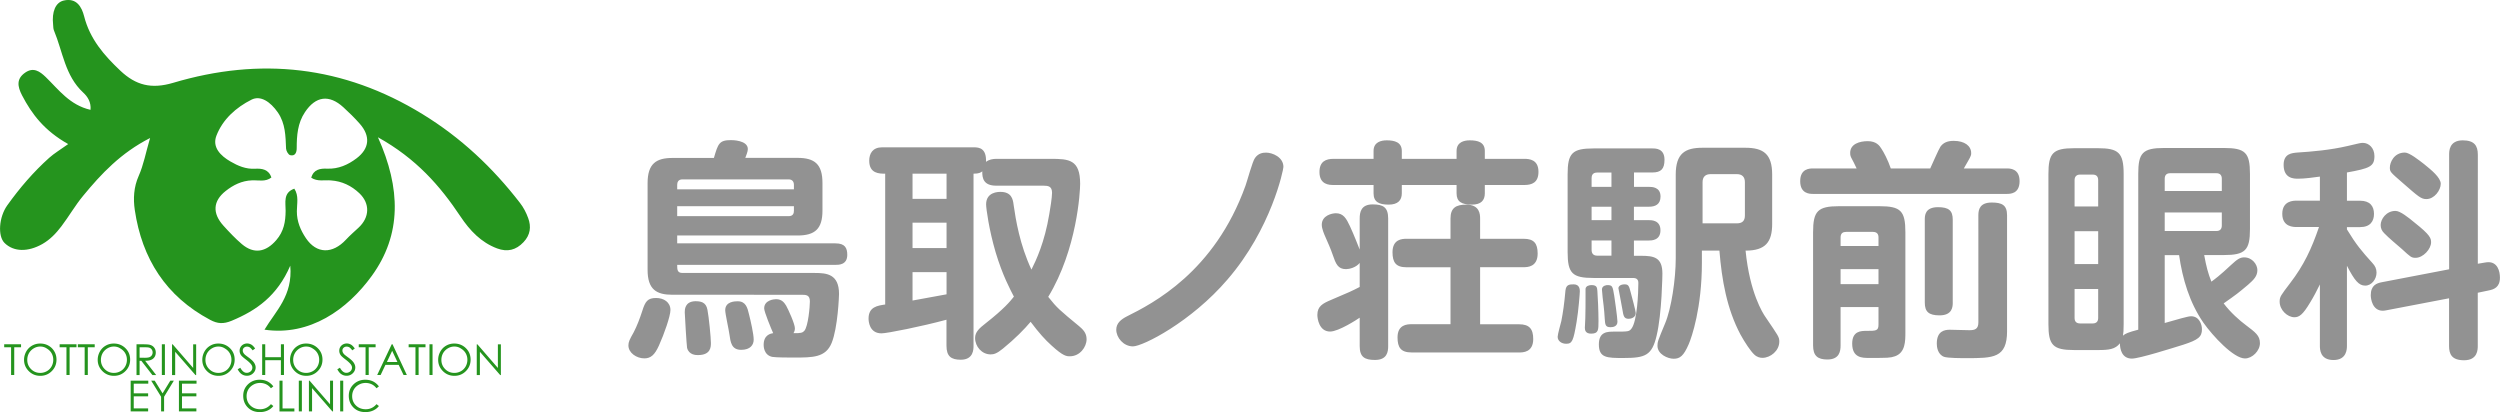 <svg id="レイヤー_2" xmlns="http://www.w3.org/2000/svg" viewBox="0 0 333.66 55.01"><style>.st0{fill:#25941e}.st1{fill:#929292}</style><path class="st0" d="M50.44 18.32c3.07 6.83 3.18 12.98-.82 18.5-3.26 4.5-8.3 8.07-14.32 7.18 1.48-2.48 3.8-4.54 3.44-8.54-1.75 4.05-4.51 5.97-7.82 7.35-1.11.46-1.9.4-2.87-.12-5.91-3.14-9.1-8.17-10.06-14.66-.22-1.5-.15-3.04.52-4.55.65-1.46.94-3.08 1.52-5.06-3.9 1.99-6.51 4.77-8.94 7.72-1.06 1.28-1.89 2.74-2.9 4.07-.7.92-1.5 1.77-2.54 2.36-1.93 1.09-3.83 1.05-5.04-.14-.94-.93-.75-3.46.35-5.01 1.65-2.31 3.5-4.47 5.61-6.36.67-.6 1.47-1.07 2.53-1.83-3.16-1.78-4.84-3.97-6.16-6.51-.61-1.18-.78-2.21.44-3.04 1.08-.74 1.92-.17 2.72.6 1.74 1.69 3.2 3.74 5.98 4.38.1-1.01-.38-1.76-.98-2.31-2.43-2.25-2.72-5.47-3.9-8.29-.1-.23-.08-.51-.11-.76C6.9 1.58 7.4.33 8.51.07c1.7-.39 2.4.85 2.72 2.11.77 3.03 2.67 5.22 4.85 7.27 2.04 1.92 4.11 2.47 7.01 1.61 11.64-3.47 22.73-2.3 33.28 4.16 5.16 3.16 9.38 7.14 13.02 11.85.47.6.84 1.31 1.1 2.03.43 1.16.3 2.25-.62 3.22-1.01 1.07-2.16 1.34-3.51.84-2.16-.8-3.67-2.42-4.89-4.25-2.74-4.11-5.91-7.74-11.03-10.59zm-8.9 5.4c.31-1.12 1.2-1.25 2.13-1.21 1.5.06 2.78-.52 3.92-1.38 1.74-1.32 1.87-2.98.42-4.62-.68-.77-1.42-1.5-2.18-2.19-1.9-1.74-3.7-1.5-5.13.65-.98 1.46-1.1 3.12-1.1 4.81 0 .52-.18 1.1-.87.93-.25-.06-.53-.56-.55-.87-.07-1.68-.08-3.34-1.09-4.82-1.01-1.46-2.33-2.32-3.52-1.72-2.07 1.04-3.85 2.63-4.69 4.82-.59 1.55.58 2.68 1.87 3.43 1 .58 2.05 1.04 3.28.97.92-.05 1.83.07 2.19 1.17-.79.62-1.73.34-2.59.38-1.36.05-2.5.62-3.51 1.42-1.7 1.34-1.8 2.97-.3 4.63.78.86 1.58 1.71 2.46 2.46 1.62 1.37 3.21 1.07 4.59-.53 1.02-1.18 1.24-2.46 1.25-3.92.01-1.09-.36-2.41 1.16-2.95.63.95.34 2.01.34 3.01-.01 1.37.5 2.54 1.21 3.6 1.42 2.11 3.55 2.13 5.35.19.52-.56 1.11-1.07 1.67-1.59 1.49-1.38 1.56-3.23.1-4.61-1.05-.99-2.3-1.6-3.78-1.7-.87-.08-1.8.19-2.63-.36z"/><path class="st1" d="M89.48 41.38c0 .8-.83 3.18-1.54 4.75-.56 1.23-1.08 1.7-1.94 1.7-1.05 0-2.13-.74-2.13-1.73 0-.46.15-.77.71-1.76.43-.83.8-1.79 1.14-2.84.4-1.27.71-1.73 1.85-1.73 1.02 0 1.91.56 1.91 1.61zm5.8-20.3c.56-1.91.71-2.38 2.28-2.38.15 0 2.25 0 2.25 1.2 0 .34-.25.93-.34 1.17h6.97c2.28 0 3.33.83 3.33 3.36v3.67c0 2.44-.99 3.33-3.33 3.33H90.38v1.05h21.13c1.27 0 1.57.62 1.57 1.54 0 1.33-1.14 1.33-1.57 1.33H90.38c0 .62 0 1.08.71 1.08h17.65c1.6 0 3.24.15 3.24 2.81 0 .18-.15 4.5-.99 6.54-.8 1.94-2.5 1.94-5.03 1.94-.62 0-2.38 0-2.9-.09-1.14-.25-1.14-1.45-1.14-1.6 0-1.36.96-1.51 1.27-1.57-.25-.55-1.2-2.84-1.2-3.3 0-1.11 1.3-1.23 1.6-1.23.8 0 1.11.52 1.33.86.28.49 1.17 2.44 1.17 3.02 0 .31-.09.49-.19.65.99.03 1.23-.06 1.45-.31.52-.59.74-3.27.74-3.92 0-.89-.52-.89-1.17-.89H89.76c-2.13 0-3.33-.68-3.33-3.33V24.44c0-2.62 1.17-3.36 3.33-3.36h5.52zm10.68 4.19v-.59c0-.4-.19-.74-.71-.74H91.09c-.59 0-.71.4-.71.74v.59h15.58zm-15.58 3.58h14.87c.62 0 .71-.4.71-.74v-.59H90.38v1.33zm4.04 12.5c.19.96.46 3.73.46 4.41 0 .52 0 1.63-1.73 1.63-.25 0-1.2 0-1.45-.96-.06-.31-.31-4.47-.31-4.75 0-.34 0-1.45 1.42-1.48.65.01 1.42.07 1.61 1.15zm5.55.62c.22.86.62 2.62.62 3.36 0 .68-.43 1.36-1.67 1.36-1.3 0-1.42-1.02-1.57-2.07-.06-.52-.56-2.75-.56-3.21 0-1.2 1.33-1.2 1.67-1.2 1.08 0 1.3.86 1.51 1.76zm40.27-20.77c2.41 0 3.92.09 3.92 3.33 0 1.02-.4 8.73-4.26 15.09 1.17 1.48 1.51 1.76 4.13 3.92.46.4.99.86.99 1.73 0 1.05-.9 2.28-2.22 2.28-.43 0-.86.03-2.47-1.45-.83-.74-1.67-1.67-2.78-3.15-.83.99-2.1 2.28-3.7 3.58-.8.65-1.2.77-1.64.77-1.17 0-2.07-1.05-2.07-2.19 0-.8.56-1.3 1.42-1.97 2.47-1.94 3.27-2.93 3.76-3.55-.46-.89-1.51-2.81-2.44-5.92-.89-3.02-1.27-5.86-1.27-6.39 0-1.67 1.64-1.67 1.91-1.67 1.45 0 1.67.93 1.76 1.73.28 1.97.83 5.34 2.38 8.64.62-1.23 1.76-3.64 2.38-7.4.12-.65.37-2.25.37-2.84 0-.89-.52-.96-1.17-.96h-6.29c-1.67 0-1.88-.99-1.85-1.91-.22.15-.4.31-1.17.31v22.95c0 .49 0 1.88-1.7 1.88-1.3 0-1.91-.46-1.91-1.88v-3.46c-3.27.89-7.93 1.82-8.67 1.82-1.64 0-1.73-1.63-1.73-1.97 0-1.57 1.2-1.73 2.22-1.88V23.18c-.77 0-2.13 0-2.13-1.73 0-.96.46-1.79 1.73-1.79h12.22c.77 0 1.7.15 1.64 1.94.4-.31.9-.4 1.36-.4h7.28zm-13.91 1.98h-4.54v3.36h4.54v-3.36zm0 6.54h-4.54v3.39h4.54v-3.39zm-4.54 10.39c1.42-.25 3.05-.56 4.54-.83v-2.96h-4.54v3.79zM148.98 44c0-.89.68-1.39 1.39-1.76 3.46-1.73 11.72-5.92 15.86-17.46.22-.59.93-3.27 1.27-3.7.46-.65 1.08-.71 1.48-.71.83 0 2.31.59 2.31 1.91 0 .37-1.6 8.24-7.47 15.03-4.84 5.65-11.29 8.92-12.62 8.92-1.27-.01-2.22-1.18-2.22-2.23zm32.49-14.84c0-.86.19-1.88 1.73-1.88 1.39 0 2.07.37 2.07 1.88v17.03c0 .74-.12 1.85-1.76 1.85-1.39 0-2.04-.4-2.04-1.85V42.4c-.31.22-2.81 1.85-3.95 1.85-1.48 0-1.7-1.76-1.7-2.22 0-1.17.74-1.54 1.82-2 2.47-1.05 2.75-1.17 3.83-1.73v-3.21c-.49.62-1.39.83-1.82.83-1.08 0-1.36-.68-1.79-1.94-.25-.74-.62-1.57-.99-2.41-.15-.34-.46-1.05-.46-1.57 0-1.26 1.39-1.54 1.88-1.54.99 0 1.39.68 1.88 1.73.56 1.2 1.17 2.81 1.3 3.12v-4.15zm1.85-9.01c0-1.2 1.02-1.42 1.76-1.42 1.05 0 2.01.25 2.01 1.42v1.05h7.31v-1.05c0-1.2 1.02-1.42 1.76-1.42 1.08 0 2.01.25 2.01 1.42v1.05h5.28c.65 0 1.88.09 1.88 1.73 0 1.45-.89 1.76-1.88 1.76h-5.28v1.11c0 .93-.49 1.51-1.73 1.51-1.39 0-2.04-.4-2.04-1.51v-1.11h-7.31v1.11c0 .93-.52 1.51-1.76 1.51-1.3 0-2.01-.37-2.01-1.51v-1.11h-5.34c-.56 0-1.88-.03-1.88-1.73 0-1.42.86-1.76 1.88-1.76h5.34v-1.05zm10.27 23.14v-7.62h-5.89c-1.42 0-1.85-.68-1.85-2.01 0-1.76 1.33-1.79 1.85-1.79h5.89v-2.71c0-1.42.74-1.85 2.1-1.85 1.82 0 1.85 1.33 1.85 1.85v2.71h5.83c1.33 0 1.85.59 1.85 1.97 0 1.79-1.36 1.82-1.85 1.82h-5.83v7.62h5.21c1.36 0 1.88.62 1.88 1.97 0 1.79-1.39 1.79-1.88 1.79H188.4c-1.45 0-1.88-.68-1.88-2.01 0-1.7 1.27-1.76 1.88-1.76h5.19zm17.26-4.41c0 .25-.18 2.59-.43 4.07-.43 2.56-.59 2.93-1.39 2.93-.62 0-1.14-.37-1.14-.93 0-.34.43-1.82.49-2.1.22-1.11.4-2.35.55-4.07.09-.8.52-.83 1.11-.83.81 0 .81.74.81.93zm7.22-13.94h2.01c.37 0 1.54 0 1.54 1.29 0 1.08-.74 1.36-1.54 1.36h-2.01v1.79h1.97c.37 0 1.57 0 1.57 1.36s-1.2 1.36-1.57 1.36h-1.97v2.04h.93c1.73 0 2.87.19 2.87 2.38 0 .06-.06 5.31-.77 8.27-.62 2.65-1.51 2.99-4.41 2.99-2.22 0-3.3 0-3.3-1.82 0-1.7 1.14-1.7 2.07-1.7 1.85 0 1.97 0 2.28-.4.77-.99.92-4.78.92-6.11 0-.65-.52-.65-.77-.65h-5.21c-2.84 0-3.46-.62-3.46-3.46V23.27c0-2.84.62-3.46 3.46-3.46h7.84c.46 0 1.63 0 1.63 1.51 0 1.23-.46 1.7-1.63 1.7h-2.44v1.92zm-4.88 13.88c.06.74.15 2.75.15 4.04 0 1.2 0 1.67-.99 1.67-.71 0-.83-.43-.83-.77 0-.22.06-1.08.06-1.27.03-.89.03-2.16.03-2.53v-1.42c.06-.4.52-.49.8-.49.69 0 .75.31.78.77zm1.88-13.88v-1.91h-1.91c-.62 0-.74.4-.74.74v1.17h2.65zm0 2.65h-2.65v1.79h2.65v-1.79zm0 4.5h-2.65v1.26c0 .43.19.77.74.77h1.91v-2.03zm.37 7.38c.03.15.43 2.96.43 3.46 0 .65-.59.74-.93.74-.71 0-.71-.37-.77-1.17-.06-1.17-.22-2.34-.28-2.84-.03-.34-.09-.99-.09-1.02 0-.56.68-.59.71-.59.69 0 .72.15.93 1.42zm2.22-.37c.12.49.65 2.38.65 2.68 0 .59-.62.77-.93.77-.65 0-.71-.37-.86-1.3-.06-.43-.52-2.71-.52-2.78 0-.22.22-.52.83-.52.53 0 .59.22.83 1.15zm18.86-9.23c0 2.44-.89 3.58-3.55 3.58.56 5.65 2.31 8.36 2.65 8.85 1.73 2.56 1.85 2.65 1.85 3.3 0 1.2-1.17 2.16-2.25 2.16-.31 0-.74-.09-1.11-.46-.46-.43-1.23-1.57-1.82-2.65-1.82-3.42-2.5-7.31-2.81-11.2h-2.34v1.6c0 6.05-1.36 9.97-1.76 10.89-.68 1.57-1.17 1.94-2.01 1.94-.77 0-2.16-.59-2.16-1.73 0-.52.06-.68 1.02-2.99.83-1.97 1.42-5.89 1.42-8.7V23.3c0-2.84 1.26-3.58 3.58-3.58h5.71c2.44 0 3.58.86 3.58 3.58v6.57zm-9.29-.06h4.57c.77 0 1.08-.37 1.08-1.05v-4.44c0-.71-.37-1.08-1.08-1.08h-3.49c-.71 0-1.08.37-1.08 1.08v5.49zm30.39-7.34c.22-.46 1.11-2.53 1.36-2.9.34-.46.83-.77 1.76-.77 1.48 0 2.34.68 2.34 1.64 0 .22 0 .34-.43 1.08-.43.77-.49.86-.55.96h5.71c.43 0 1.73 0 1.73 1.7s-1.26 1.7-1.73 1.7h-25.82c-.43 0-1.73 0-1.73-1.7s1.3-1.7 1.73-1.7h5.8c-.18-.4-.52-1.08-.74-1.48-.12-.28-.12-.43-.12-.59 0-1.2 1.26-1.57 2.34-1.57 1.14 0 1.57.59 1.82.99.31.46.86 1.48 1.26 2.65h5.27zm-11.97 18.51v5.12c0 .77-.15 1.88-1.76 1.88-1.3 0-1.91-.49-1.91-1.88V31.01c0-2.84.62-3.49 3.46-3.49h5.4c2.84 0 3.46.62 3.46 3.49v13.3c0 1.23 0 2.75-1.39 3.24-.65.22-.93.22-3.49.22-.86 0-2.22 0-2.22-1.91 0-1.7 1.2-1.7 1.91-1.7 1.26 0 1.6 0 1.6-.83v-2.35h-5.06zm0-8.15h5.06v-1.14c0-.43-.19-.74-.74-.74h-3.58c-.4 0-.74.15-.74.74v1.14zm5.06 3.09h-5.06v2h5.06v-2zm9.91 4.47c0 .52-.03 1.7-1.76 1.7-1.45 0-1.97-.49-1.97-1.7V29.32c0-.52 0-1.67 1.76-1.67 1.45 0 1.97.46 1.97 1.67v11.07zm7.25 3.8c0 3.61-1.85 3.61-5.43 3.61-.74 0-2.47 0-2.99-.18-.86-.34-.96-1.33-.96-1.76 0-1.67 1.02-1.85 1.73-1.85.4 0 2.25.06 2.62.06.74 0 1.2-.15 1.2-1.05V28.73c0-.8.22-1.7 1.79-1.7 1.36 0 2.04.34 2.04 1.7v15.46zm21.04-10.15v9.07c.34-.09 1.88-.52 2.19-.62.65-.15.99-.28 1.33-.28 1.08 0 1.45 1.08 1.45 1.73 0 1.02-.49 1.42-2.5 2.07-1.39.43-5.86 1.85-6.85 1.85-1.36 0-1.6-1.3-1.6-2.04-.62.8-1.48.9-2.96.9h-3.12c-2.87 0-3.46-.65-3.46-3.46V23.24c0-2.81.59-3.46 3.46-3.46h3.12c2.78 0 3.46.59 3.46 3.46v20.02c0 .83-.03 1.17-.09 1.54.31-.28.65-.43 2.04-.8V23.21c0-2.78.56-3.46 3.46-3.46h7.96c2.87 0 3.49.62 3.49 3.46v7.37c0 2.81-.62 3.46-3.49 3.46h-2.62c.28 1.54.52 2.44.96 3.55.43-.31 1.14-.83 2.65-2.25.83-.77 1.2-.99 1.73-.99 1.08 0 1.76.96 1.76 1.7 0 .8-.49 1.29-1.23 1.94-1.39 1.17-1.51 1.26-3.27 2.5.89 1.2 2.16 2.31 2.96 2.9 1.26.96 1.88 1.39 1.88 2.41s-1.02 2.04-2 2.04c-1.51 0-4.29-2.99-5.55-4.78-1.85-2.68-2.78-5.83-3.24-9.01h-1.92zm-8.88-6.48v-3.52c0-.46-.22-.74-.74-.74h-1.67c-.52 0-.74.31-.74.74v3.52h3.15zm0 7.68v-4.38h-3.15v4.38h3.15zm0 3.33h-3.15v3.86c0 .46.22.74.74.74h1.67c.52 0 .74-.28.74-.74v-3.86zm16.5-13.08v-1.63c0-.49-.25-.74-.71-.74h-6.2c-.46 0-.71.25-.71.74v1.63h7.62zm0 2.87h-7.62v2.47h6.91c.46 0 .71-.25.71-.74v-1.73zm16.7-1.57h1.76c1.3 0 1.85.71 1.85 1.76 0 .96-.49 1.76-1.85 1.76h-1.76v.31c1.26 2.07 1.97 2.9 3.39 4.47.37.4.56.77.56 1.3 0 .86-.65 1.73-1.51 1.73s-1.42-.68-2.44-2.65v10.67c0 .4 0 1.91-1.79 1.91-1.82 0-1.82-1.45-1.82-1.91v-8.18c-.37.77-.86 1.7-1.3 2.41-.96 1.61-1.45 1.97-2.1 1.97-.93 0-1.97-.96-1.97-2.07 0-.68.15-.83 1.39-2.47 1.85-2.41 2.87-4.6 3.86-7.5h-2.96c-.43 0-1.94 0-1.94-1.76s1.51-1.76 1.94-1.76h3.08v-3.21c-.86.12-2.04.28-2.9.28-.55 0-1.94 0-1.94-1.85 0-1.51 1.11-1.57 1.82-1.64 1.97-.12 4.41-.34 6.66-.86 1.6-.37 1.76-.43 2.1-.43.8 0 1.54.68 1.54 1.76 0 1.39-.62 1.64-3.67 2.19v3.77zm18.36 8.26c.19-.03.37-.06.52-.06 1.2 0 1.54 1.17 1.54 2.07 0 1.3-.83 1.57-1.48 1.7l-1.48.31v7.1c0 .46 0 1.91-1.82 1.91-1.67 0-2.01-.83-2.01-1.91v-6.36l-8.36 1.6c-.15.03-.31.06-.49.06-1.39 0-1.6-1.6-1.6-2.07 0-1.33.8-1.6 1.45-1.73l9.01-1.73v-15.3c0-.46 0-1.91 1.82-1.91 1.54 0 2.01.71 2.01 1.91V35.2l.89-.15zm-9.32-5.33c2.07 1.64 2.19 2.07 2.19 2.62 0 .89-1.05 2.07-2.07 2.07-.56 0-.68-.12-1.82-1.17-.68-.59-1.76-1.48-2.38-2.13-.31-.31-.46-.65-.46-1.08 0-.77.74-1.88 1.97-1.88.63-.01 1.71.86 2.57 1.57zm1.23-7.84c.99.8 2.25 1.82 2.25 2.65 0 .86-.86 2.04-1.91 2.04-.71 0-1.02-.28-3.24-2.22-1.6-1.39-1.64-1.42-1.64-2.01 0-.62.52-1.98 2.01-1.98.62.01 1.89 1.03 2.53 1.52z"/><path class="st0" d="M.56 46.35v-.4h2.25v.4H1.9v3.7h-.42v-3.7H.56zm4.8-.5c.62 0 1.14.21 1.56.62.41.42.62.93.62 1.53s-.21 1.11-.63 1.53c-.42.42-.93.63-1.53.63-.61 0-1.12-.21-1.54-.63-.42-.42-.63-.92-.63-1.51 0-.39.1-.76.29-1.1.19-.34.45-.6.78-.79.34-.19.69-.28 1.08-.28zm.01.4c-.3 0-.59.08-.86.24s-.48.37-.64.64c-.15.27-.23.57-.23.9 0 .49.17.9.51 1.24s.75.5 1.22.5c.32 0 .61-.08.88-.23s.48-.37.63-.63c.15-.27.23-.57.23-.89 0-.33-.08-.62-.23-.88-.15-.26-.37-.47-.64-.63-.27-.18-.56-.26-.87-.26zm2.59.1v-.4h2.25v.4h-.92v3.7h-.42v-3.7h-.91zm2.43 0v-.4h2.25v.4h-.92v3.7h-.42v-3.7h-.91zm4.79-.5c.62 0 1.14.21 1.56.62.42.41.63.92.63 1.53 0 .6-.21 1.11-.63 1.53-.42.42-.93.63-1.53.63-.61 0-1.12-.21-1.54-.63-.42-.42-.63-.92-.63-1.51 0-.39.1-.76.29-1.1.19-.34.45-.6.78-.79.33-.19.69-.28 1.07-.28zm.02.4c-.3 0-.59.08-.86.24s-.48.37-.64.64c-.15.27-.23.57-.23.9 0 .49.17.9.51 1.24s.75.5 1.22.5c.32 0 .61-.08.88-.23.27-.15.48-.37.63-.63.15-.27.23-.57.23-.89 0-.33-.08-.62-.23-.88-.15-.26-.37-.47-.64-.63-.27-.18-.56-.26-.87-.26zm3.02-.3h.82c.46 0 .76.02.93.06.24.06.44.17.59.36.15.18.23.41.23.68 0 .22-.05.42-.16.59-.1.17-.26.3-.45.38-.19.09-.46.13-.81.13l1.48 1.91h-.51l-1.48-1.91h-.23v1.91h-.41v-4.11zm.41.4v1.39l.71.01c.27 0 .48-.03.61-.08s.23-.14.31-.25a.704.704 0 0 0 0-.76c-.07-.11-.17-.19-.29-.24s-.32-.07-.6-.07h-.74zm2.97-.4h.41v4.1h-.41v-4.1zm1.36 4.11v-4.1h.09l2.73 3.15v-3.15h.4v4.1h-.09l-2.71-3.11v3.11h-.42zm6.17-4.21c.62 0 1.14.21 1.56.62.42.41.63.92.63 1.53 0 .6-.21 1.11-.63 1.53-.42.42-.93.63-1.53.63-.61 0-1.12-.21-1.54-.63-.41-.41-.62-.92-.62-1.51 0-.39.1-.76.29-1.1.19-.34.45-.6.78-.79.32-.19.68-.28 1.06-.28zm.02.4c-.3 0-.59.08-.86.24s-.48.37-.64.64c-.15.27-.23.57-.23.9 0 .49.17.9.51 1.24s.75.5 1.22.5c.32 0 .61-.08.88-.23s.48-.37.63-.63c.15-.27.23-.57.23-.89 0-.33-.08-.62-.23-.88-.15-.26-.37-.47-.64-.63-.27-.18-.56-.26-.87-.26zm2.57 3.04l.35-.21c.25.45.53.68.85.68.14 0 .27-.03.39-.1.12-.06.21-.15.28-.26.06-.11.09-.22.09-.34 0-.14-.05-.27-.14-.4-.13-.18-.36-.4-.7-.66-.34-.26-.56-.45-.64-.56a.988.988 0 0 1-.22-.63c0-.18.04-.34.13-.49.09-.15.21-.26.36-.35.16-.08.32-.13.51-.13s.37.05.54.14.35.27.53.53l-.33.25c-.15-.2-.29-.34-.39-.4s-.23-.1-.36-.1c-.17 0-.3.05-.41.15-.11.1-.16.22-.16.37 0 .09.02.18.06.26.04.08.1.17.2.27.05.05.23.19.53.41.36.26.6.5.73.7.13.21.2.41.2.62 0 .3-.11.56-.34.78-.23.22-.5.33-.82.33-.25 0-.48-.07-.68-.2-.2-.12-.39-.35-.56-.66zm3.27-3.34h.41v1.72h2.09v-1.72h.41v4.1h-.41v-1.98H35.4v1.98h-.41v-4.1zm5.86-.1c.62 0 1.14.21 1.56.62.42.41.63.92.63 1.53 0 .6-.21 1.11-.63 1.53-.42.42-.93.63-1.53.63-.61 0-1.12-.21-1.54-.63-.42-.42-.63-.92-.63-1.51 0-.39.1-.76.29-1.1.19-.34.45-.6.78-.79.33-.19.68-.28 1.07-.28zm.01.4c-.3 0-.59.08-.86.24s-.48.37-.64.64c-.15.27-.23.57-.23.9 0 .49.17.9.51 1.24s.75.5 1.22.5c.32 0 .61-.08.88-.23s.48-.37.63-.63c.15-.27.23-.57.23-.89 0-.33-.08-.62-.23-.88-.15-.26-.37-.47-.64-.63-.26-.18-.56-.26-.87-.26zm4.16 3.04l.35-.21c.25.45.53.68.85.68.14 0 .27-.03.39-.1.12-.06.21-.15.28-.26.06-.11.09-.22.09-.34 0-.14-.05-.27-.14-.4-.13-.18-.36-.4-.7-.66-.34-.26-.56-.45-.64-.56a.988.988 0 0 1-.22-.63c0-.18.04-.34.13-.49.09-.15.21-.26.36-.35.16-.08.32-.13.51-.13s.37.05.54.14.35.27.53.53l-.33.25c-.15-.2-.29-.34-.39-.4s-.23-.1-.36-.1c-.17 0-.3.05-.41.15-.11.1-.16.22-.16.37 0 .09.02.18.06.26.04.08.1.17.2.27.05.05.23.19.53.41.36.26.6.5.73.7.13.21.2.41.2.62 0 .3-.11.56-.34.78-.23.22-.5.33-.82.33-.25 0-.48-.07-.68-.2-.21-.12-.39-.35-.56-.66zm2.86-2.94v-.4h2.25v.4h-.92v3.7h-.42v-3.7h-.91zm4.51-.4l1.91 4.1h-.44l-.65-1.35h-1.77l-.64 1.35h-.46l1.94-4.1h.11zm-.05.87l-.7 1.49h1.4l-.7-1.49zm2.2-.47v-.4h2.25v.4h-.92v3.7h-.42v-3.7h-.91zm2.78-.4h.41v4.1h-.41v-4.1zm3.3-.1c.62 0 1.14.21 1.56.62.42.41.63.92.63 1.53 0 .6-.21 1.11-.63 1.53-.42.42-.93.63-1.53.63-.61 0-1.12-.21-1.54-.63-.42-.42-.63-.92-.63-1.51 0-.39.1-.76.29-1.1.19-.34.45-.6.78-.79.33-.19.69-.28 1.07-.28zm.02.4c-.3 0-.59.08-.86.24s-.48.37-.64.64c-.15.27-.23.57-.23.9 0 .49.17.9.51 1.24s.75.5 1.22.5c.32 0 .61-.08.88-.23s.48-.37.63-.63c.15-.27.23-.57.23-.89 0-.33-.08-.62-.23-.88-.15-.26-.37-.47-.64-.63-.27-.18-.56-.26-.87-.26zm2.99 3.81v-4.1h.09l2.73 3.15v-3.15h.4v4.1h-.09l-2.71-3.11v3.11h-.42zm-46.19.75h2.35v.4h-1.94v1.29h1.92v.4h-1.92v1.61h1.92v.4h-2.33v-4.1zm2.74 0h.47l1.05 1.69 1.03-1.69h.47l-1.3 2.14v1.96h-.4v-1.96l-1.32-2.14zm3.7 0h2.35v.4h-1.94v1.29h1.92v.4h-1.92v1.61h1.92v.4h-2.33v-4.1zm12.6.76l-.32.25c-.18-.23-.39-.41-.64-.53a1.86 1.86 0 0 0-.82-.18c-.33 0-.63.08-.91.24s-.5.37-.65.63c-.15.26-.23.56-.23.89 0 .5.17.92.51 1.25.34.33.78.5 1.3.5.57 0 1.06-.23 1.44-.68l.32.25c-.2.26-.46.46-.77.6-.31.14-.65.21-1.03.21-.72 0-1.28-.24-1.7-.72-.35-.4-.52-.89-.52-1.46 0-.6.21-1.11.63-1.52.42-.41.95-.62 1.58-.62.38 0 .73.08 1.04.23.32.17.57.39.77.66zm.82-.76h.41v3.71h1.58v.4H37.3v-4.11zm2.58 0h.41v4.1h-.41v-4.1zm1.35 4.1v-4.1h.09l2.73 3.15v-3.15h.4v4.1h-.09l-2.71-3.11v3.11h-.42zm4.17-4.1h.41v4.1h-.41v-4.1zm5.17.76l-.32.25c-.18-.23-.39-.41-.64-.53a1.86 1.86 0 0 0-.82-.18c-.33 0-.63.08-.91.24s-.5.37-.65.63c-.15.26-.23.56-.23.89 0 .5.17.92.51 1.25.34.33.78.5 1.3.5.57 0 1.06-.23 1.44-.68l.32.25c-.2.26-.46.46-.77.6-.31.14-.65.21-1.03.21-.72 0-1.28-.24-1.7-.72-.35-.4-.52-.89-.52-1.46 0-.6.21-1.11.63-1.52.42-.41.95-.62 1.58-.62.38 0 .73.08 1.04.23.32.17.57.39.77.66z"/></svg>